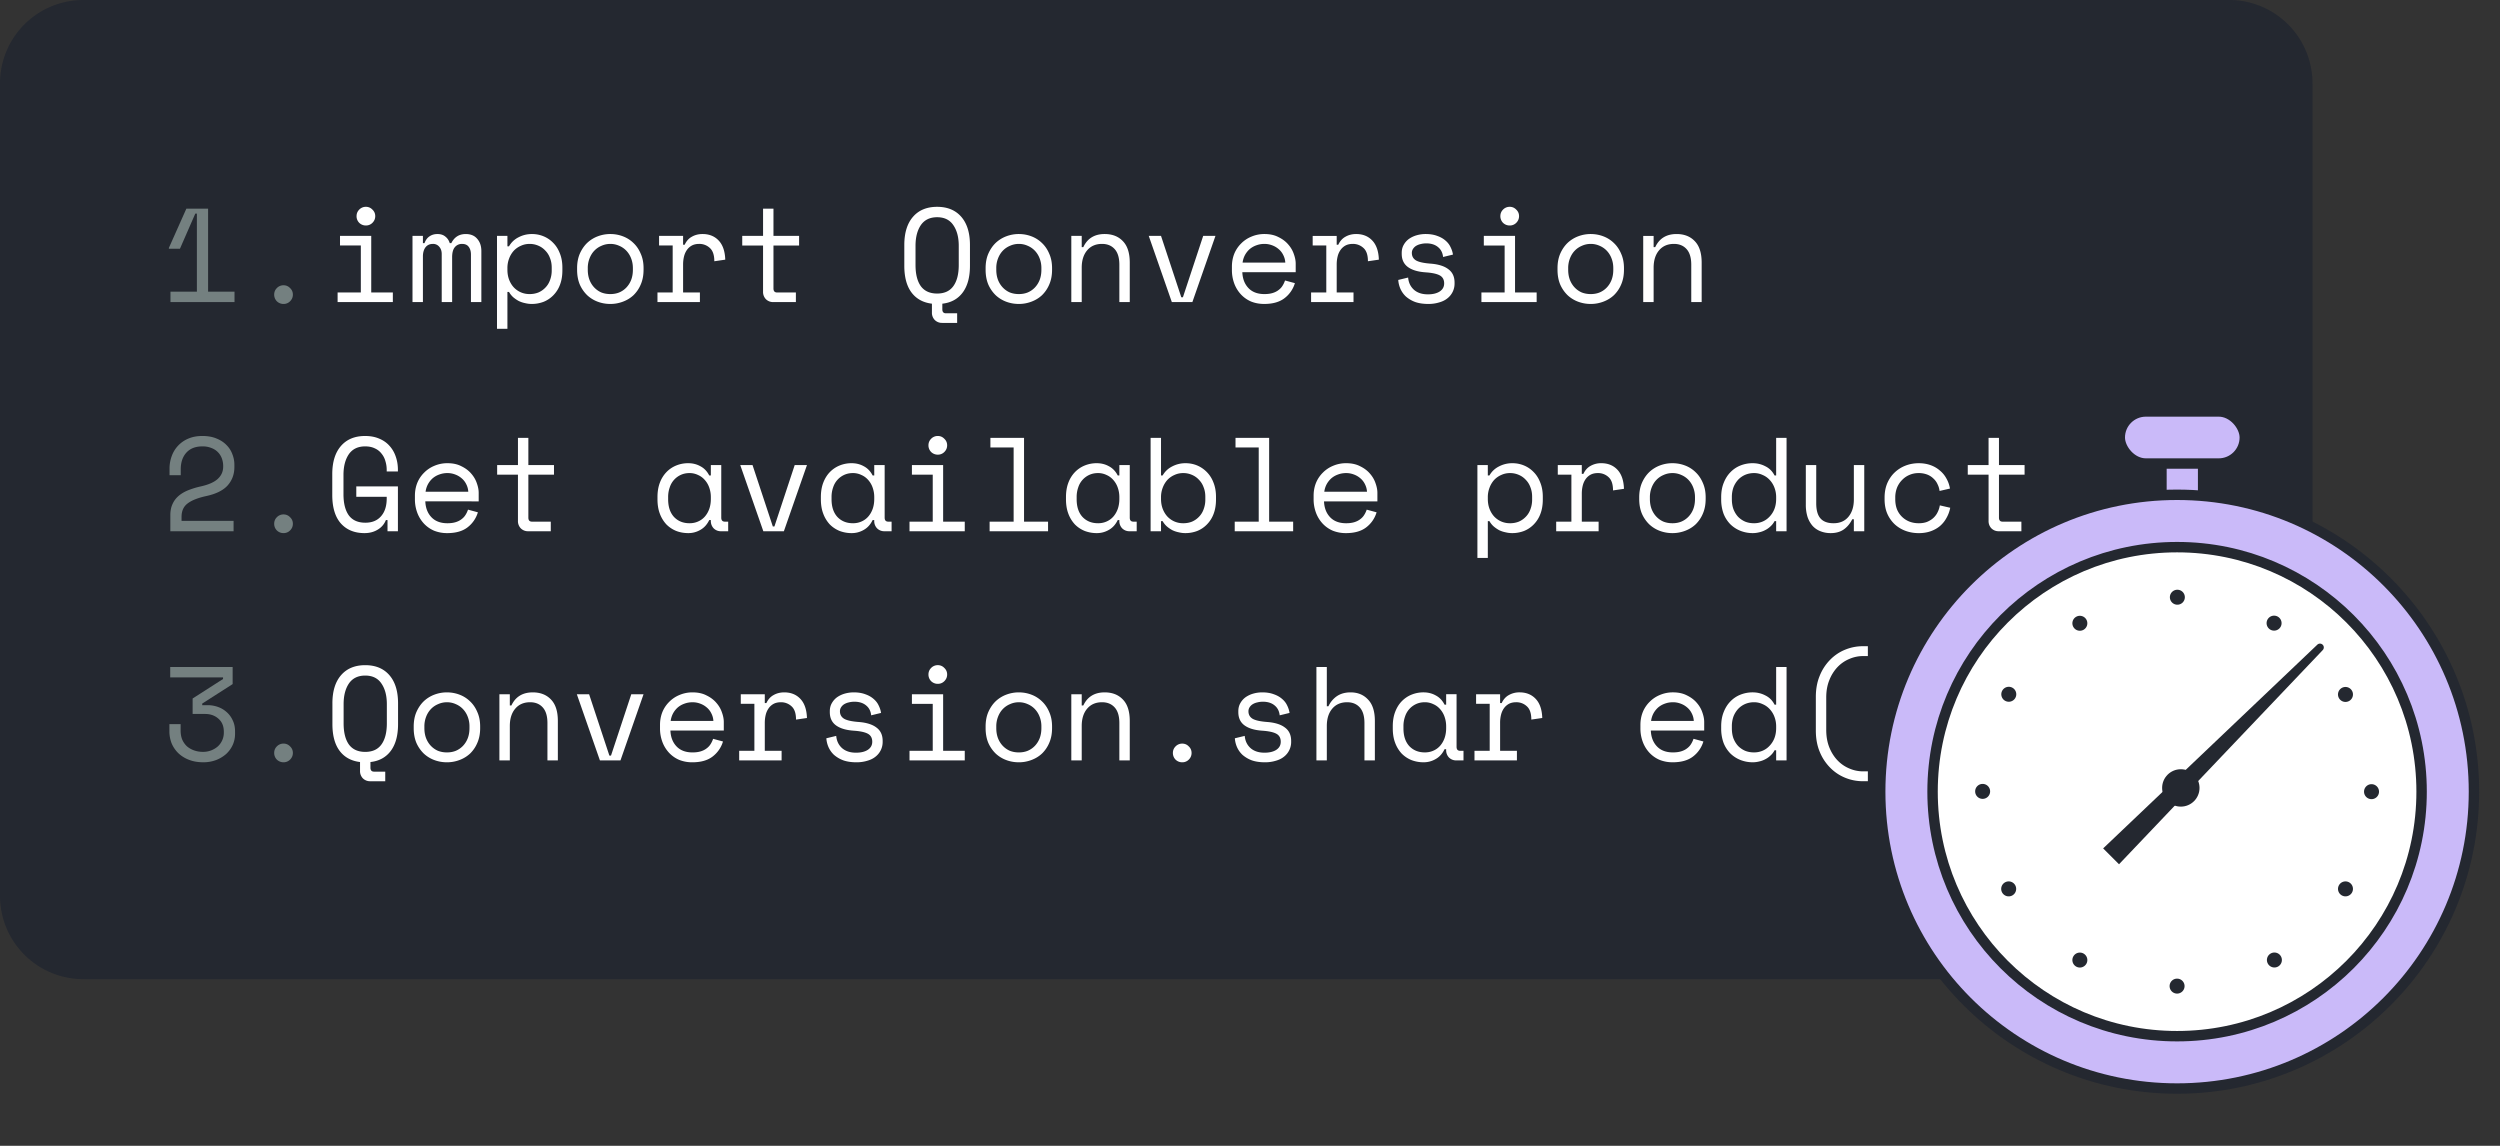 <svg xmlns="http://www.w3.org/2000/svg" width="240" height="110" fill="none"><rect width="100%" height="100%" fill="#333333" stroke="none"/><path fill="#242830" d="M0 8a8 8 0 0 1 8-8h206a8 8 0 0 1 8 8v78a8 8 0 0 1-8 8H8a8 8 0 0 1-8-8V8Z"/><path fill="#748080" d="M18.901 28v-7.493h-.153l-1.473 3.37h-1.063v-.078l1.678-3.766h2.087v7.968h2.537V29h-6.149v-1h2.537Zm7.421.283c0-.248.085-.457.256-.628a.875.875 0 0 1 .64-.269c.248 0 .458.09.628.269.18.17.27.38.27.628 0 .247-.09.46-.27.64a.853.853 0 0 1-.627.256.897.897 0 0 1-.64-.256.897.897 0 0 1-.257-.64ZM22.424 50v1h-6.072v-1.537c0-.41.069-.764.205-1.063.137-.308.33-.568.577-.782.256-.222.564-.405.922-.55a7.902 7.902 0 0 1 1.217-.372c.76-.17 1.307-.414 1.64-.73.341-.316.512-.705.512-1.166v-.077c0-.23-.038-.456-.115-.678a1.663 1.663 0 0 0-.986-1.025 2.186 2.186 0 0 0-.897-.167c-.658 0-1.17.2-1.537.602-.36.402-.538.935-.538 1.601v.564h-1.076v-.64c0-.41.068-.803.205-1.179a2.85 2.85 0 0 1 1.588-1.69c.393-.171.845-.257 1.358-.257.52 0 .973.081 1.358.243.384.154.704.363.96.628.256.256.444.55.564.884.128.325.192.657.192 1v.23c0 .683-.213 1.268-.64 1.755-.428.478-1.11.82-2.05 1.024-.82.18-1.422.419-1.806.718-.384.29-.576.717-.576 1.28v.385h4.995Zm3.898.282c0-.248.085-.457.256-.628a.875.875 0 0 1 .64-.269c.248 0 .458.09.628.269.18.17.27.38.27.628 0 .247-.09.46-.27.64a.853.853 0 0 1-.627.256.897.897 0 0 1-.64-.256.897.897 0 0 1-.257-.64Zm-7.83 18.26v-1.487l2.92-1.87v-.154H16.34v-.999h5.994v1.64l-2.92 1.87v.154h.512c.342 0 .67.055.987.166.316.111.593.274.832.487a2.3 2.3 0 0 1 .59.794c.153.308.23.666.23 1.076v.23c0 .385-.077.744-.23 1.077a2.68 2.68 0 0 1-.641.871 3.21 3.21 0 0 1-.973.576 3.428 3.428 0 0 1-1.205.205c-.503 0-.956-.076-1.357-.23a3.094 3.094 0 0 1-1.025-.628c-.282-.273-.5-.59-.653-.948a3.141 3.141 0 0 1-.218-1.166v-.691h1.076v.615c0 .324.051.615.154.87.11.248.26.462.448.641.196.171.427.303.692.397.264.094.55.141.858.141a2.134 2.134 0 0 0 1.421-.525 1.778 1.778 0 0 0 .576-1.32v-.076c.001-.538-.17-.957-.511-1.255-.342-.308-.769-.462-1.281-.462h-1.204Zm7.83 3.74c0-.248.085-.457.256-.628a.875.875 0 0 1 .64-.269c.248 0 .458.09.628.269.18.17.27.38.27.628 0 .247-.09.46-.27.64a.853.853 0 0 1-.627.256.897.897 0 0 1-.64-.256.897.897 0 0 1-.257-.64Z"/><path fill="#fff" d="M34.23 20.75c0-.247.085-.456.256-.627a.874.874 0 0 1 .64-.269c.248 0 .457.09.628.27.18.17.269.38.269.627s-.09.46-.27.64a.854.854 0 0 1-.627.256.897.897 0 0 1-.64-.256.897.897 0 0 1-.257-.64Zm-1.82 7.328h2.23v-4.51h-2v-.922h2.998v5.432h2.075V29H32.41v-.922Zm13.8.922h-.999v-4.56c0-.299-.068-.542-.205-.73-.137-.197-.354-.295-.653-.295a.862.862 0 0 0-.692.32c-.17.205-.256.526-.256.961V29h-1v-4.611c0-.282-.076-.513-.23-.692a.754.754 0 0 0-.615-.282c-.307 0-.546.111-.717.333-.162.222-.243.512-.243.871V29h-1v-6.354h1v.692h.153c.111-.299.274-.516.487-.653.214-.145.465-.218.756-.218.307 0 .56.081.756.244.205.162.345.371.422.627h.154c.29-.58.752-.87 1.383-.87.479 0 .846.153 1.102.46.265.3.397.692.397 1.179V29Zm2.502 2.562h-1v-8.916h1v1h.154a2.16 2.16 0 0 1 .922-.871c.393-.205.82-.308 1.28-.308.394 0 .765.073 1.115.218.35.145.658.354.922.628.274.273.487.61.641 1.012.162.4.243.858.243 1.37v.256c0 .521-.076.982-.23 1.384a2.849 2.849 0 0 1-.64 1.012 2.693 2.693 0 0 1-.936.627 3.175 3.175 0 0 1-1.14.205c-.205 0-.414-.025-.627-.076a2.6 2.6 0 0 1-.615-.206 3.173 3.173 0 0 1-.526-.358 2.008 2.008 0 0 1-.41-.513h-.153v3.536Zm2.126-3.33c.308 0 .59-.052.846-.154.256-.111.478-.265.666-.461.196-.197.346-.436.448-.718a2.57 2.57 0 0 0 .167-.948v-.256c0-.341-.056-.649-.167-.922a1.932 1.932 0 0 0-.448-.717 1.91 1.91 0 0 0-.68-.474 2.072 2.072 0 0 0-.832-.167c-.299 0-.576.06-.832.18a2.076 2.076 0 0 0-.68.473 2.303 2.303 0 0 0-.448.743 2.53 2.53 0 0 0-.166.935v.154c0 .35.055.67.166.96.111.283.26.526.449.731.196.205.422.363.679.474.256.11.533.166.832.166ZM61.781 25.9c0 .53-.09 1-.269 1.41a3.1 3.1 0 0 1-.691 1.024c-.29.273-.632.482-1.025.628a3.38 3.38 0 0 1-1.204.217c-.427 0-.833-.072-1.217-.217a3.015 3.015 0 0 1-1.012-.628 3.267 3.267 0 0 1-.705-1.025c-.17-.41-.256-.88-.256-1.409v-.154c0-.52.086-.982.256-1.383.18-.41.415-.756.705-1.038a3.05 3.05 0 0 1 1.025-.64 3.378 3.378 0 0 1 1.204-.218c.418 0 .82.073 1.204.218.384.145.722.359 1.012.64.299.282.534.628.704 1.038.18.401.27.863.27 1.383v.154Zm-3.19 2.331c.308 0 .59-.05.846-.153a2.04 2.04 0 0 0 .692-.474 2.23 2.23 0 0 0 .461-.73c.111-.29.167-.615.167-.974v-.154c0-.341-.056-.653-.167-.935a2.188 2.188 0 0 0-.461-.743 2.04 2.04 0 0 0-.692-.474 2.03 2.03 0 0 0-.845-.179c-.299 0-.58.06-.846.18a2.04 2.04 0 0 0-.691.473c-.197.205-.35.453-.461.743a2.53 2.53 0 0 0-.167.935v.154c0 .359.056.683.167.974.11.281.264.525.46.73.197.205.423.363.68.474.264.102.55.153.858.153Zm4.68-5.585h2.306v.846h.154c.162-.35.392-.606.691-.769.3-.17.64-.256 1.025-.256.64 0 1.157.21 1.55.628.393.418.602 1.029.628 1.832l-1.05.153c0-.589-.142-1.012-.423-1.268a1.459 1.459 0 0 0-1.038-.397c-.265 0-.495.051-.692.154a1.403 1.403 0 0 0-.474.422c-.128.18-.222.39-.281.628-.06.24-.09.495-.09.769v2.69h1.614V29h-4.074v-.922h1.46v-4.51h-1.306v-.922Zm7.984 0h1.999v-2.613h.999v2.613h2.46v.923h-2.46v4.124c0 .257.115.385.346.385h1.806V29H74.24a.971.971 0 0 1-.717-.282.997.997 0 0 1-.27-.717v-4.432h-1.998v-.922Zm15.559.872c0-1.162.277-2.063.833-2.703.554-.64 1.327-.96 2.318-.96.99 0 1.763.32 2.319.96.554.64.832 1.541.832 2.703v1.998c0 1.093-.235 1.951-.704 2.575-.462.614-1.11.969-1.948 1.063v.538c0 .256.116.384.346.384h1.076v.922h-1.434a.972.972 0 0 1-.718-.282.997.997 0 0 1-.269-.717v-.845c-.845-.103-1.498-.461-1.96-1.076-.46-.615-.691-1.47-.691-2.562v-1.998Zm3.151 4.662c.692 0 1.208-.235 1.55-.704.35-.479.525-1.157.525-2.037v-1.845c0-.82-.175-1.481-.525-1.985-.342-.504-.858-.756-1.55-.756-.692 0-1.213.252-1.563.756-.341.504-.512 1.166-.512 1.985v1.845c0 .88.17 1.558.512 2.037.35.47.871.704 1.563.704Zm11.033-2.28c0 .53-.09 1-.269 1.41a3.11 3.11 0 0 1-.692 1.024c-.29.273-.632.482-1.025.628a3.38 3.38 0 0 1-1.204.217c-.427 0-.832-.072-1.217-.217a3.014 3.014 0 0 1-1.012-.628 3.265 3.265 0 0 1-.704-1.025c-.17-.41-.256-.88-.256-1.409v-.154c0-.52.085-.982.256-1.383.18-.41.414-.756.704-1.038a3.05 3.05 0 0 1 1.025-.64 3.379 3.379 0 0 1 1.204-.218c.419 0 .82.073 1.204.218.385.145.722.359 1.012.64.299.282.534.628.705 1.038.179.401.269.863.269 1.383v.154Zm-3.19 2.331c.308 0 .59-.05.846-.153a2.04 2.04 0 0 0 .691-.474c.197-.205.35-.449.462-.73.11-.29.166-.615.166-.974v-.154a2.53 2.53 0 0 0-.166-.935 2.188 2.188 0 0 0-.462-.743 2.04 2.04 0 0 0-.691-.474 2.032 2.032 0 0 0-.846-.179c-.299 0-.58.06-.845.18a2.04 2.04 0 0 0-.692.473c-.196.205-.35.453-.461.743a2.529 2.529 0 0 0-.167.935v.154c0 .359.056.683.167.974.111.281.265.525.461.73.197.205.423.363.679.474.265.102.55.153.858.153Zm6.037.769h-.999v-6.354h.999v1.076h.154c.393-.836 1.076-1.255 2.05-1.255.734 0 1.319.23 1.754.692.436.453.654 1.136.654 2.05V29h-.999v-3.587c0-.666-.15-1.165-.449-1.498-.299-.333-.704-.5-1.217-.5-.606 0-1.084.21-1.434.628-.342.41-.513.96-.513 1.652V29Zm10.623 0h-1.972l-2.216-6.354h1.178l1.947 5.893h.154l1.947-5.893h1.178L114.468 29Zm4.795-2.87c.026.633.222 1.14.589 1.525.367.384.88.576 1.537.576.299 0 .56-.034.782-.102.222-.068.41-.162.563-.282.163-.12.291-.256.385-.41.102-.162.183-.333.243-.512l.948.256a2.827 2.827 0 0 1-.999 1.447c-.479.368-1.128.551-1.947.551-.453 0-.871-.076-1.256-.23a2.903 2.903 0 0 1-.973-.68 3.136 3.136 0 0 1-.641-1.037 3.713 3.713 0 0 1-.23-1.332v-.307c0-.444.077-.858.23-1.243a2.98 2.98 0 0 1 .666-.986c.282-.282.611-.5.987-.653a3.157 3.157 0 0 1 1.242-.244c.521 0 .97.098 1.345.295.385.188.696.422.935.704.248.282.427.59.538.923.12.333.18.64.18.922v.82h-5.124Zm2.126-2.715a2.22 2.22 0 0 0-.794.141c-.239.085-.452.21-.64.371-.18.163-.329.355-.449.577a2.118 2.118 0 0 0-.217.704h4.099a1.803 1.803 0 0 0-.205-.742 1.704 1.704 0 0 0-.449-.564 1.968 1.968 0 0 0-.627-.359 2.053 2.053 0 0 0-.718-.128Zm4.628-.768h2.306v.845h.154c.162-.35.393-.606.692-.769.298-.17.64-.256 1.024-.256.641 0 1.157.21 1.55.628.393.418.602 1.029.628 1.832l-1.05.153c0-.589-.141-1.012-.423-1.268a1.46 1.46 0 0 0-1.038-.397c-.264 0-.495.051-.691.154a1.4 1.4 0 0 0-.474.422 1.82 1.82 0 0 0-.282.628c-.06.24-.09.495-.09.769v2.69h1.614V29h-4.073v-.922h1.46v-4.51h-1.307v-.922Zm9.522 1.64c0 .307.128.541.384.704.265.162.743.269 1.435.32.743.06 1.306.239 1.69.538.393.29.59.717.59 1.28v.078a1.786 1.786 0 0 1-.705 1.447c-.213.17-.478.299-.794.384a3.448 3.448 0 0 1-1.012.141c-.495 0-.922-.064-1.281-.192a2.888 2.888 0 0 1-.884-.525 2.332 2.332 0 0 1-.525-.743 2.563 2.563 0 0 1-.205-.845l.948-.23c.043.486.231.879.564 1.178.333.29.777.435 1.332.435.47 0 .845-.09 1.127-.269.29-.188.436-.448.436-.781 0-.359-.141-.615-.423-.769-.282-.154-.739-.252-1.371-.294-.734-.052-1.298-.222-1.691-.513-.392-.29-.589-.713-.589-1.268v-.077c0-.299.064-.56.192-.781.128-.23.299-.423.513-.577a2.46 2.46 0 0 1 .743-.346 3.15 3.15 0 0 1 .858-.115c.418 0 .786.06 1.102.18.315.11.58.26.794.448.213.18.375.388.486.628.12.239.197.478.231.717l-.948.23c-.043-.41-.209-.73-.499-.96-.282-.23-.654-.346-1.115-.346-.179 0-.354.021-.525.064-.162.034-.307.09-.436.166a.926.926 0 0 0-.307.295.68.68 0 0 0-.115.397Zm8.496-3.536c0-.248.086-.457.256-.628a.876.876 0 0 1 .641-.269c.248 0 .457.09.628.27.179.17.269.38.269.627s-.09.46-.269.64a.854.854 0 0 1-.628.256.898.898 0 0 1-.641-.256.9.9 0 0 1-.256-.64Zm-1.819 7.327h2.229v-4.51h-1.998v-.922h2.997v5.432h2.075V29h-5.303v-.922Zm13.685-2.178c0 .53-.09 1-.269 1.41a3.11 3.11 0 0 1-.692 1.024c-.29.273-.632.482-1.025.628a3.377 3.377 0 0 1-1.204.217 3.42 3.42 0 0 1-1.217-.217 3.024 3.024 0 0 1-1.012-.628 3.265 3.265 0 0 1-.704-1.025c-.171-.41-.256-.88-.256-1.409v-.154c0-.52.085-.982.256-1.383.179-.41.414-.756.704-1.038a3.055 3.055 0 0 1 1.025-.64 3.378 3.378 0 0 1 1.204-.218c.419 0 .82.073 1.204.218.385.145.722.359 1.012.64.299.282.534.628.705 1.038.179.401.269.863.269 1.383v.154Zm-3.19 2.331c.308 0 .589-.05.846-.153a2.04 2.04 0 0 0 .691-.474c.197-.205.35-.449.461-.73.111-.29.167-.615.167-.974v-.154c0-.341-.056-.653-.167-.935a2.178 2.178 0 0 0-.461-.743 2.04 2.04 0 0 0-.691-.474 2.034 2.034 0 0 0-.846-.179c-.299 0-.581.06-.845.18a2.034 2.034 0 0 0-.692.473c-.196.205-.35.453-.461.743a2.531 2.531 0 0 0-.167.935v.154c0 .359.056.683.167.974.111.281.265.525.461.73.196.205.423.363.679.474.265.102.551.153.858.153Zm6.037.769h-.999v-6.354h.999v1.076h.154c.393-.836 1.076-1.255 2.05-1.255.734 0 1.319.23 1.754.692.436.453.654 1.136.654 2.05V29h-.999v-3.587c0-.666-.15-1.165-.449-1.498-.299-.333-.704-.5-1.217-.5-.606 0-1.084.21-1.434.628-.342.41-.513.96-.513 1.652V29ZM34.204 46.696H38.2V51h-.999v-1.076h-.154a1.844 1.844 0 0 1-.768.91c-.367.23-.794.345-1.281.345-.965 0-1.725-.311-2.28-.935-.547-.623-.82-1.533-.82-2.728v-1.998c0-1.162.278-2.063.833-2.703.555-.64 1.328-.96 2.318-.96.513 0 .965.085 1.358.255.393.163.722.393.986.692.265.29.466.636.602 1.038.137.392.205.815.205 1.268v.153h-1.076v-.153c0-.29-.042-.572-.128-.846a1.917 1.917 0 0 0-.371-.717 1.63 1.63 0 0 0-.64-.5c-.257-.128-.569-.192-.936-.192-.691 0-1.212.252-1.563.756-.341.504-.512 1.166-.512 1.985v1.845c0 .88.17 1.559.513 2.037.35.47.88.704 1.588.704.64 0 1.14-.205 1.499-.615.367-.41.55-.982.55-1.716v-.154h-2.92v-.999Zm6.626 1.435c.026.632.222 1.14.59 1.524.367.384.879.576 1.537.576.298 0 .559-.034.78-.102.223-.068.41-.162.564-.282.163-.12.29-.256.385-.41.102-.162.183-.333.243-.512l.948.256a2.825 2.825 0 0 1-.999 1.448c-.478.367-1.127.55-1.947.55a3.35 3.35 0 0 1-1.255-.23 2.901 2.901 0 0 1-.974-.68 3.125 3.125 0 0 1-.64-1.037 3.698 3.698 0 0 1-.23-1.332v-.307c0-.444.076-.859.23-1.243a2.95 2.95 0 0 1 .666-.986c.282-.282.61-.5.986-.653a3.16 3.16 0 0 1 1.243-.244c.52 0 .969.098 1.344.295.385.188.697.422.936.704.247.282.427.59.538.923.12.333.179.64.179.922v.82H40.83Zm2.127-2.716a2.22 2.22 0 0 0-.795.141 2 2 0 0 0-.64.372c-.18.162-.329.354-.448.576a2.123 2.123 0 0 0-.218.704h4.099a1.782 1.782 0 0 0-.205-.742 1.703 1.703 0 0 0-.449-.564 1.974 1.974 0 0 0-.627-.359 2.05 2.05 0 0 0-.717-.128Zm4.769-.768h1.998v-2.614h.999v2.614h2.46v.922h-2.46v4.124c0 .257.115.385.346.385h1.806V51H50.71a.972.972 0 0 1-.717-.282.997.997 0 0 1-.27-.717v-4.432h-1.997v-.922Zm20.515 5.277h-.153c-.205.427-.491.743-.859.948a2.262 2.262 0 0 1-1.14.307c-.418 0-.807-.068-1.165-.205a2.828 2.828 0 0 1-.948-.627 3.091 3.091 0 0 1-.628-1.025c-.154-.401-.23-.867-.23-1.396v-.205c0-.521.076-.982.23-1.384a2.96 2.96 0 0 1 .628-1.012 2.74 2.74 0 0 1 .948-.64 3.01 3.01 0 0 1 1.14-.218c.435 0 .828.098 1.178.295.359.188.64.482.846.884h.153v-1h1v5.047c0 .257.115.385.345.385h.32V51h-.678a.971.971 0 0 1-.718-.282.997.997 0 0 1-.269-.717v-.077Zm-2.05.307c.3 0 .573-.055.82-.166.257-.111.475-.27.654-.474.18-.205.32-.448.423-.73.102-.29.153-.61.153-.96v-.155a2.72 2.72 0 0 0-.153-.935 2.136 2.136 0 0 0-.436-.743 1.814 1.814 0 0 0-.653-.474 1.833 1.833 0 0 0-.807-.179c-.3 0-.572.056-.82.167a1.974 1.974 0 0 0-1.076 1.204 2.718 2.718 0 0 0-.154.935v.205c0 .726.188 1.293.564 1.703.384.402.88.602 1.486.602Zm9.06.769H73.28l-2.216-6.353h1.179l1.947 5.892h.154l1.947-5.892h1.178L75.252 51Zm8.677-1.076h-.154c-.205.427-.49.743-.858.948a2.262 2.262 0 0 1-1.14.307 3.24 3.24 0 0 1-1.166-.205 2.826 2.826 0 0 1-.948-.627 3.092 3.092 0 0 1-.627-1.025c-.154-.401-.231-.867-.231-1.396v-.205c0-.521.077-.982.23-1.384.154-.401.364-.738.628-1.012a2.75 2.75 0 0 1 .948-.64 3.009 3.009 0 0 1 1.14-.218c.436 0 .829.098 1.179.295.358.188.64.482.845.884h.154v-1h.999v5.047c0 .257.115.385.346.385h.32V51h-.679a.972.972 0 0 1-.717-.282.997.997 0 0 1-.27-.717v-.077Zm-2.05.307c.3 0 .573-.055.82-.166.256-.111.474-.27.653-.474.18-.205.32-.448.423-.73.103-.29.154-.61.154-.96v-.155a2.71 2.71 0 0 0-.154-.935 2.136 2.136 0 0 0-.435-.743 1.814 1.814 0 0 0-.654-.474 1.832 1.832 0 0 0-.807-.179c-.299 0-.572.056-.82.167a1.975 1.975 0 0 0-1.076 1.204 2.718 2.718 0 0 0-.153.935v.205c0 .726.188 1.293.563 1.703.385.402.88.602 1.486.602Zm7.254-7.48c0-.248.086-.457.256-.628a.875.875 0 0 1 .641-.269c.248 0 .457.09.628.27.179.17.269.38.269.627s-.09.46-.27.64a.854.854 0 0 1-.627.256.897.897 0 0 1-.64-.256.897.897 0 0 1-.257-.64Zm-1.819 7.327h2.23v-4.51h-1.999v-.921h2.997v5.43h2.076V51h-5.304v-.922Zm7.69 0h2.306v-7.122h-2.23v-.923h3.229v8.045h2.306V51h-5.611v-.922Zm12.455-.154h-.154c-.205.427-.491.743-.858.948a2.264 2.264 0 0 1-1.14.307 3.25 3.25 0 0 1-1.166-.205 2.822 2.822 0 0 1-.948-.627 3.092 3.092 0 0 1-.628-1.025c-.153-.401-.23-.867-.23-1.396v-.205c0-.521.077-.982.23-1.384a2.96 2.96 0 0 1 .628-1.012c.273-.281.589-.495.948-.64a3.011 3.011 0 0 1 1.14-.218c.436 0 .828.098 1.179.295.358.188.64.482.845.884h.154v-1h.999v5.047c0 .257.115.385.346.385h.32V51h-.679a.972.972 0 0 1-.717-.282.994.994 0 0 1-.269-.717v-.077Zm-2.05.307c.299 0 .572-.055.82-.166.256-.111.474-.27.653-.474.18-.205.32-.448.423-.73.102-.29.154-.61.154-.96v-.155a2.73 2.73 0 0 0-.154-.935 2.143 2.143 0 0 0-.436-.743 1.812 1.812 0 0 0-.653-.474 1.835 1.835 0 0 0-.807-.179c-.299 0-.572.056-.82.167a1.98 1.98 0 0 0-1.076 1.204 2.73 2.73 0 0 0-.153.935v.205c0 .726.187 1.293.563 1.703.385.402.88.602 1.486.602Zm6.05.769h-.999v-8.967h.999v3.613h.154c.222-.385.529-.675.922-.871a2.73 2.73 0 0 1 1.281-.308c.393 0 .764.073 1.114.218a2.857 2.857 0 0 1 1.563 1.64c.162.4.244.858.244 1.37v.256c0 .521-.077.982-.231 1.384a2.856 2.856 0 0 1-.64 1.012 2.697 2.697 0 0 1-.936.627 3.17 3.17 0 0 1-1.14.205c-.205 0-.414-.025-.627-.077a2.587 2.587 0 0 1-.615-.204 3.154 3.154 0 0 1-.525-.36 1.991 1.991 0 0 1-.41-.511h-.154V51Zm2.126-.769c.308 0 .59-.05.846-.153.256-.111.478-.265.666-.461a1.93 1.93 0 0 0 .448-.718 2.57 2.57 0 0 0 .167-.948v-.256c0-.341-.056-.649-.167-.922a1.93 1.93 0 0 0-.448-.717 1.91 1.91 0 0 0-.679-.474 2.072 2.072 0 0 0-.833-.167c-.298 0-.576.06-.832.18a2.072 2.072 0 0 0-.679.473 2.299 2.299 0 0 0-.448.743 2.531 2.531 0 0 0-.167.935v.154c0 .35.056.67.167.96.111.283.26.526.448.731.196.205.423.363.679.474.256.11.534.166.832.166Zm4.949-.153h2.305v-7.122h-2.228v-.923h3.228v8.045h2.305V51h-5.61v-.922Zm8.573-1.947c.026.632.222 1.14.589 1.524.368.384.88.576 1.538.576.298 0 .559-.034.781-.102.222-.068.41-.162.564-.282.162-.12.29-.256.384-.41.102-.162.183-.333.243-.512l.948.256a2.821 2.821 0 0 1-.999 1.448c-.478.367-1.127.55-1.947.55a3.36 3.36 0 0 1-1.255-.23 2.897 2.897 0 0 1-.974-.68 3.117 3.117 0 0 1-.64-1.037 3.691 3.691 0 0 1-.231-1.332v-.307c0-.444.077-.859.231-1.243a2.95 2.95 0 0 1 .666-.986c.282-.282.61-.5.986-.653a3.162 3.162 0 0 1 1.243-.244c.52 0 .969.098 1.345.295.384.188.696.422.935.704.247.282.427.59.538.923.119.333.179.64.179.922v.82h-5.124Zm2.127-2.716c-.282 0-.547.047-.795.141-.239.085-.452.21-.64.372a2.129 2.129 0 0 0-.448.576 2.119 2.119 0 0 0-.218.704h4.099a1.788 1.788 0 0 0-.205-.742 1.713 1.713 0 0 0-.448-.564 1.984 1.984 0 0 0-.628-.359 2.052 2.052 0 0 0-.717-.128Zm13.598 8.147h-.999v-8.915h.999v.999h.154c.222-.385.529-.675.922-.871a2.73 2.73 0 0 1 1.281-.308c.393 0 .764.073 1.115.218.35.145.657.354.922.628.273.273.487.61.64 1.012.163.4.244.858.244 1.37v.256c0 .521-.077.982-.231 1.384a2.856 2.856 0 0 1-.64 1.012 2.702 2.702 0 0 1-.935.627 3.18 3.18 0 0 1-1.141.205c-.204 0-.414-.025-.627-.077a2.587 2.587 0 0 1-.615-.204 3.154 3.154 0 0 1-.525-.36 2.012 2.012 0 0 1-.41-.511h-.154v3.535Zm2.127-3.33c.307 0 .589-.052.845-.154.256-.111.478-.265.666-.461a1.93 1.93 0 0 0 .448-.718 2.57 2.57 0 0 0 .167-.948v-.256c0-.341-.056-.649-.167-.922a1.93 1.93 0 0 0-.448-.717 1.91 1.91 0 0 0-.679-.474 2.071 2.071 0 0 0-.832-.167c-.299 0-.577.06-.833.18a2.072 2.072 0 0 0-.679.473 2.299 2.299 0 0 0-.448.743 2.531 2.531 0 0 0-.167.935v.154c0 .35.056.67.167.96.111.283.26.526.448.731.196.205.423.363.679.474.256.11.534.166.833.166Zm4.589-5.585h2.306v.845h.154c.162-.35.392-.606.691-.769a2.03 2.03 0 0 1 1.025-.256c.641 0 1.157.21 1.55.628.393.418.602 1.029.628 1.832l-1.051.153c0-.589-.141-1.012-.422-1.268a1.46 1.46 0 0 0-1.038-.397c-.265 0-.495.051-.692.154a1.4 1.4 0 0 0-.474.422c-.128.18-.222.39-.281.628-.06.24-.09.495-.09.769v2.69h1.614V51h-4.073v-.922h1.46v-4.51h-1.307v-.921Zm14.197 3.253c0 .53-.09 1-.269 1.41a3.094 3.094 0 0 1-.692 1.024c-.29.273-.632.482-1.024.628a3.386 3.386 0 0 1-1.205.217 3.41 3.41 0 0 1-1.216-.217 3.004 3.004 0 0 1-1.012-.628 3.251 3.251 0 0 1-.705-1.025c-.171-.41-.256-.88-.256-1.409v-.154c0-.52.085-.982.256-1.383.179-.41.414-.756.705-1.038a3.05 3.05 0 0 1 1.024-.64 3.382 3.382 0 0 1 1.204-.218c.419 0 .82.073 1.205.218a2.91 2.91 0 0 1 1.011.64c.299.282.534.628.705 1.038.179.401.269.862.269 1.383v.154Zm-3.19 2.331c.308 0 .59-.05.846-.153.265-.111.495-.27.692-.474a2.23 2.23 0 0 0 .461-.73c.111-.29.166-.615.166-.974v-.154a2.53 2.53 0 0 0-.166-.935 2.194 2.194 0 0 0-.461-.743 2.044 2.044 0 0 0-.692-.474 2.034 2.034 0 0 0-.846-.179c-.298 0-.58.06-.845.18a2.044 2.044 0 0 0-.692.473c-.196.205-.35.453-.461.743a2.53 2.53 0 0 0-.166.935v.154c0 .359.055.683.166.974.111.281.265.525.461.73.197.205.423.363.679.474.265.102.551.153.858.153Zm9.957-.205h-.153a1.796 1.796 0 0 1-.398.513 2.112 2.112 0 0 1-.512.358 2.195 2.195 0 0 1-.576.206 2.436 2.436 0 0 1-.59.076 3.21 3.21 0 0 1-1.191-.217 2.926 2.926 0 0 1-.973-.628 3.002 3.002 0 0 1-.654-1.012 3.973 3.973 0 0 1-.23-1.396v-.205c0-.513.081-.97.243-1.37.162-.41.38-.752.653-1.026a2.72 2.72 0 0 1 .961-.64 3.142 3.142 0 0 1 1.166-.218c.435 0 .841.098 1.217.295.384.188.679.482.884.884h.153v-3.613h.999V51h-.999v-.974Zm-2.126.205c.299 0 .576-.055.833-.166.256-.111.478-.27.666-.474a2.22 2.22 0 0 0 .461-.73c.111-.29.166-.61.166-.96v-.155a2.53 2.53 0 0 0-.166-.935 2.194 2.194 0 0 0-.461-.743 1.918 1.918 0 0 0-.679-.474 1.91 1.91 0 0 0-.82-.179c-.299 0-.581.056-.846.167a2.068 2.068 0 0 0-.678.474 2.332 2.332 0 0 0-.449.73 2.73 2.73 0 0 0-.153.935v.205c0 .358.051.679.153.96.111.282.261.526.449.73.196.197.422.35.678.462.257.102.538.153.846.153Zm9.585-5.584h.999V51h-.999v-1.153h-.153c-.205.41-.474.735-.807.974-.334.239-.756.358-1.269.358-.35 0-.674-.06-.973-.179a1.99 1.99 0 0 1-.756-.512 2.54 2.54 0 0 1-.487-.859 3.86 3.86 0 0 1-.166-1.19v-3.792h.999v3.663c0 .666.137 1.153.41 1.46.273.308.692.461 1.255.461.607 0 1.08-.205 1.422-.614.35-.419.525-.974.525-1.666v-3.304Zm9.253 4.099c-.069.35-.188.674-.359.973-.162.299-.372.56-.628.781-.256.214-.555.38-.896.5-.342.12-.722.18-1.14.18-.445 0-.867-.073-1.269-.218a3.134 3.134 0 0 1-1.037-.628 3.155 3.155 0 0 1-.717-1.025c-.171-.401-.257-.862-.257-1.383v-.154c0-.512.086-.974.257-1.383.179-.41.418-.756.717-1.038a3.2 3.2 0 0 1 1.037-.653c.402-.154.824-.23 1.269-.23.401 0 .772.059 1.114.178.342.12.64.29.897.513.264.213.478.47.64.769.171.298.286.623.346.973l-.999.23a1.932 1.932 0 0 0-.192-.64 1.608 1.608 0 0 0-.397-.55 1.742 1.742 0 0 0-.602-.385 2.274 2.274 0 0 0-.833-.14c-.308 0-.598.059-.871.178-.265.111-.5.274-.705.487a2.234 2.234 0 0 0-.486.743 2.63 2.63 0 0 0-.167.948v.154c0 .358.056.683.167.973a2.13 2.13 0 0 0 1.204 1.178c.273.103.568.154.884.154.316 0 .589-.047.819-.14.239-.103.44-.231.602-.385.171-.162.304-.346.397-.55.103-.206.171-.419.205-.641l1 .23Zm1.682-4.1h1.998v-2.613h.999v2.614h2.459v.922h-2.459v4.124c0 .257.115.385.346.385h1.806V51h-2.165a.972.972 0 0 1-.717-.282.994.994 0 0 1-.269-.717v-4.432h-1.998v-.922ZM31.911 67.519c0-1.162.277-2.063.832-2.703.556-.64 1.328-.96 2.319-.96.99 0 1.764.32 2.319.96.555.64.832 1.541.832 2.703v1.998c0 1.093-.235 1.951-.704 2.575-.462.614-1.11.969-1.947 1.063v.538c0 .256.115.384.346.384h1.075v.922H35.55a.972.972 0 0 1-.718-.282.997.997 0 0 1-.269-.717v-.845c-.845-.103-1.498-.461-1.96-1.076-.46-.615-.691-1.47-.691-2.562v-1.998Zm3.151 4.662c.692 0 1.208-.235 1.55-.704.35-.478.525-1.157.525-2.037v-1.845c0-.82-.175-1.481-.525-1.985-.342-.504-.858-.756-1.55-.756-.692 0-1.213.252-1.563.756-.341.504-.512 1.166-.512 1.985v1.845c0 .88.17 1.559.512 2.037.35.47.871.704 1.563.704Zm11.033-2.28c0 .53-.09 1-.27 1.41a3.1 3.1 0 0 1-.69 1.024 3.015 3.015 0 0 1-1.026.628 3.38 3.38 0 0 1-1.204.217c-.427 0-.832-.072-1.217-.217a3.013 3.013 0 0 1-1.012-.628 3.265 3.265 0 0 1-.704-1.025c-.17-.41-.256-.88-.256-1.409v-.154c0-.52.085-.982.256-1.383.18-.41.414-.756.704-1.038a3.05 3.05 0 0 1 1.025-.64 3.379 3.379 0 0 1 1.204-.218c.419 0 .82.073 1.204.218.385.145.722.359 1.012.64.3.282.534.628.705 1.038.18.401.269.862.269 1.383v.154Zm-3.19 2.331c.308 0 .59-.05.846-.153.265-.111.495-.27.692-.474.196-.205.35-.449.46-.73.112-.29.167-.615.167-.974v-.154a2.53 2.53 0 0 0-.166-.935 2.188 2.188 0 0 0-.462-.743 2.04 2.04 0 0 0-.691-.474 2.03 2.03 0 0 0-.846-.179c-.299 0-.58.06-.845.18a2.04 2.04 0 0 0-.692.473 2.19 2.19 0 0 0-.461.743 2.53 2.53 0 0 0-.166.935v.154c0 .359.055.683.166.974.111.281.265.525.461.73.197.205.423.363.68.474.264.102.55.153.857.153Zm6.038.769h-1v-6.353h1v1.075h.153c.393-.836 1.076-1.255 2.05-1.255.734 0 1.32.23 1.755.692.435.453.653 1.136.653 2.05V73h-1v-3.587c0-.666-.149-1.165-.448-1.498-.299-.333-.704-.5-1.217-.5-.606 0-1.084.21-1.434.628-.342.41-.512.96-.512 1.652V73Zm10.622 0h-1.972l-2.216-6.353h1.178l1.947 5.892h.154l1.947-5.892h1.178L59.565 73Zm4.795-2.87c.026.633.222 1.14.59 1.525.367.384.879.576 1.536.576.3 0 .56-.034.782-.102.222-.068.41-.162.563-.282.163-.12.29-.256.385-.41.102-.162.183-.333.243-.512l.948.256a2.824 2.824 0 0 1-1 1.448c-.477.367-1.126.55-1.946.55a3.35 3.35 0 0 1-1.256-.23 2.901 2.901 0 0 1-.973-.68 3.128 3.128 0 0 1-.64-1.037 3.698 3.698 0 0 1-.231-1.332v-.307c0-.444.077-.859.23-1.243a2.98 2.98 0 0 1 .666-.986c.282-.282.611-.5.987-.653a3.16 3.16 0 0 1 1.242-.244c.521 0 .97.098 1.345.295.385.188.696.422.935.704.248.282.427.59.538.923.12.333.18.64.18.922v.82H64.36Zm2.126-2.715c-.281 0-.546.047-.794.141a2 2 0 0 0-.64.371c-.18.163-.33.355-.449.577a2.123 2.123 0 0 0-.217.704h4.099a1.78 1.78 0 0 0-.205-.742 1.704 1.704 0 0 0-.449-.564 1.975 1.975 0 0 0-.627-.359 2.05 2.05 0 0 0-.718-.128Zm4.629-.769h2.305v.846h.154c.162-.35.393-.606.692-.769.298-.17.64-.256 1.024-.256.64 0 1.157.21 1.55.628.393.418.602 1.029.628 1.832l-1.05.153c0-.589-.141-1.012-.423-1.268a1.459 1.459 0 0 0-1.038-.397c-.264 0-.495.051-.691.154a1.402 1.402 0 0 0-.474.422 1.83 1.83 0 0 0-.282.628c-.06.24-.09.496-.09.769v2.69h1.614V73h-4.073v-.922h1.46v-4.51h-1.306v-.921Zm9.52 1.64c0 .308.129.542.385.705.265.162.743.269 1.435.32.743.06 1.306.239 1.69.538.393.29.59.717.59 1.28v.078a1.785 1.785 0 0 1-.705 1.447c-.213.17-.478.299-.794.384a3.448 3.448 0 0 1-1.012.141c-.495 0-.922-.064-1.28-.192a2.887 2.887 0 0 1-.885-.525 2.316 2.316 0 0 1-.525-.743 2.55 2.55 0 0 1-.205-.845l.948-.23c.043.486.23.879.564 1.177.333.29.777.436 1.332.436.47 0 .845-.09 1.127-.269.29-.188.436-.448.436-.781 0-.359-.141-.615-.423-.769-.282-.154-.739-.252-1.37-.294-.735-.052-1.299-.223-1.692-.513-.392-.29-.589-.713-.589-1.268v-.077c0-.299.064-.56.192-.781.129-.23.3-.423.513-.577.222-.153.47-.269.743-.346a3.19 3.19 0 0 1 .858-.115c.418 0 .786.06 1.102.18.316.11.58.26.794.448.213.18.376.388.486.627.12.24.197.479.231.718l-.948.23c-.042-.41-.209-.73-.5-.96-.281-.23-.653-.346-1.114-.346-.18 0-.354.021-.525.064-.162.034-.307.09-.436.166a.924.924 0 0 0-.307.295.68.68 0 0 0-.115.397Zm8.497-3.535c0-.248.086-.457.256-.628a.875.875 0 0 1 .641-.269c.248 0 .457.09.628.27.179.17.269.38.269.627s-.09.46-.27.64a.854.854 0 0 1-.627.256.897.897 0 0 1-.64-.256.897.897 0 0 1-.257-.64Zm-1.819 7.327h2.23v-4.51h-1.999v-.921h2.997v5.43h2.076V73h-5.304v-.922Zm13.685-2.178c0 .53-.09 1-.269 1.41a3.11 3.11 0 0 1-.692 1.024c-.29.273-.632.482-1.025.628a3.38 3.38 0 0 1-1.204.217c-.427 0-.832-.072-1.217-.217a3.014 3.014 0 0 1-1.012-.628 3.265 3.265 0 0 1-.704-1.025c-.17-.41-.256-.88-.256-1.409v-.154c0-.52.085-.982.256-1.383.18-.41.414-.756.704-1.038a3.05 3.05 0 0 1 1.025-.64 3.379 3.379 0 0 1 1.204-.218c.419 0 .82.073 1.204.218.385.145.722.359 1.012.64.299.282.534.628.705 1.038.179.401.269.862.269 1.383v.154Zm-3.19 2.331c.308 0 .59-.05.846-.153a2.04 2.04 0 0 0 .691-.474c.197-.205.35-.449.462-.73.11-.29.166-.615.166-.974v-.154a2.53 2.53 0 0 0-.166-.935 2.188 2.188 0 0 0-.462-.743 2.04 2.04 0 0 0-.691-.474 2.032 2.032 0 0 0-.846-.179c-.299 0-.58.06-.845.18a2.04 2.04 0 0 0-.692.473c-.196.205-.35.453-.461.743a2.529 2.529 0 0 0-.167.935v.154c0 .359.056.683.167.974.111.281.265.525.461.73.197.205.423.363.679.474.265.102.55.153.858.153Zm6.037.769h-.999v-6.353h.999v1.075h.154c.393-.836 1.076-1.255 2.05-1.255.734 0 1.319.23 1.754.692.436.453.654 1.136.654 2.05V73h-.999v-3.587c0-.666-.15-1.165-.449-1.498-.299-.333-.704-.5-1.217-.5-.606 0-1.084.21-1.434.628-.342.41-.513.96-.513 1.652V73Zm8.753-.717c0-.248.086-.457.256-.628a.876.876 0 0 1 .641-.269c.247 0 .457.09.627.269.18.17.269.38.269.628a.872.872 0 0 1-.269.64.852.852 0 0 1-.627.256.898.898 0 0 1-.641-.256.9.9 0 0 1-.256-.64Zm7.254-3.997c0 .308.128.542.384.705.265.162.743.269 1.435.32.743.06 1.307.239 1.691.538.393.29.589.717.589 1.28v.078a1.786 1.786 0 0 1-.704 1.447c-.214.17-.479.299-.795.384a3.44 3.44 0 0 1-1.011.141c-.496 0-.923-.064-1.281-.192a2.876 2.876 0 0 1-.884-.525 2.301 2.301 0 0 1-.525-.743 2.539 2.539 0 0 1-.205-.845l.948-.23c.042.486.23.879.563 1.177.333.29.777.436 1.332.436.47 0 .846-.09 1.128-.269.29-.188.435-.448.435-.781 0-.359-.141-.615-.423-.769-.281-.154-.738-.252-1.37-.294-.735-.052-1.298-.223-1.691-.513-.393-.29-.589-.713-.589-1.268v-.077c0-.299.064-.56.192-.781a1.75 1.75 0 0 1 .512-.577 2.47 2.47 0 0 1 .743-.346 3.15 3.15 0 0 1 .858-.115c.419 0 .786.06 1.102.18.316.11.581.26.794.448.214.18.376.388.487.627.119.24.196.479.23.718l-.947.23c-.043-.41-.21-.73-.5-.96-.282-.23-.653-.346-1.114-.346-.18 0-.355.021-.526.064-.162.034-.307.09-.435.166a.93.93 0 0 0-.308.295.687.687 0 0 0-.115.397ZM127.375 73h-.999v-8.967h.999V67.8h.154c.196-.41.47-.734.82-.973.358-.24.794-.359 1.306-.359.692 0 1.251.23 1.678.692.436.453.654 1.136.654 2.05V73h-1v-3.587c0-.666-.149-1.165-.448-1.498-.299-.333-.704-.5-1.217-.5-.606 0-1.084.21-1.434.628-.342.41-.513.96-.513 1.652V73Zm11.456-1.076h-.154c-.205.427-.491.743-.858.948a2.264 2.264 0 0 1-1.14.307 3.25 3.25 0 0 1-1.166-.205 2.822 2.822 0 0 1-.948-.627 3.074 3.074 0 0 1-.627-1.025c-.154-.401-.231-.867-.231-1.396v-.205c0-.521.077-.982.231-1.384.153-.401.362-.738.627-1.012.273-.281.589-.495.948-.64a3.011 3.011 0 0 1 1.14-.218c.436 0 .828.098 1.179.295.358.188.64.482.845.884h.154v-1h.999v5.047c0 .257.115.385.346.385h.32V73h-.679a.972.972 0 0 1-.717-.282.994.994 0 0 1-.269-.717v-.077Zm-2.05.307c.299 0 .572-.055.82-.166.256-.111.474-.27.653-.474.18-.205.321-.448.423-.73.102-.29.154-.61.154-.96v-.155a2.73 2.73 0 0 0-.154-.935 2.14 2.14 0 0 0-.435-.743 1.824 1.824 0 0 0-.654-.474 1.828 1.828 0 0 0-.807-.179c-.299 0-.572.056-.82.167a1.98 1.98 0 0 0-1.076 1.204 2.73 2.73 0 0 0-.153.935v.205c0 .726.188 1.293.563 1.703.385.402.88.602 1.486.602Zm4.923-5.584h2.306v.845h.153c.163-.35.393-.606.692-.769a2.03 2.03 0 0 1 1.025-.256c.64 0 1.157.21 1.55.628.393.418.602 1.029.627 1.832l-1.05.153c0-.589-.141-1.012-.423-1.268a1.456 1.456 0 0 0-1.037-.397c-.265 0-.496.051-.692.154a1.4 1.4 0 0 0-.474.422c-.128.18-.222.39-.282.628a3.2 3.2 0 0 0-.089.769v2.69h1.614V73h-4.074v-.922h1.461v-4.51h-1.307v-.921Zm16.775 3.484c.026.632.222 1.14.59 1.524.367.384.879.576 1.537.576.299 0 .559-.034.781-.102.222-.068.41-.162.564-.282.162-.12.29-.256.384-.41a2.33 2.33 0 0 0 .243-.512l.948.256a2.821 2.821 0 0 1-.999 1.448c-.478.367-1.127.55-1.947.55a3.34 3.34 0 0 1-1.255-.23 2.897 2.897 0 0 1-.974-.68 3.117 3.117 0 0 1-.64-1.037 3.691 3.691 0 0 1-.231-1.332v-.307c0-.444.077-.859.231-1.243a2.95 2.95 0 0 1 .666-.986c.282-.282.61-.5.986-.653a3.162 3.162 0 0 1 1.243-.244c.521 0 .969.098 1.345.295.384.188.696.422.935.704.247.282.427.59.538.923.119.333.179.64.179.922v.82h-5.124Zm2.127-2.716c-.282 0-.547.047-.795.141-.239.085-.452.21-.64.371a2.129 2.129 0 0 0-.448.577 2.119 2.119 0 0 0-.218.704h4.099a1.773 1.773 0 0 0-.205-.742 1.7 1.7 0 0 0-.448-.564 1.984 1.984 0 0 0-.628-.359 2.052 2.052 0 0 0-.717-.128Zm9.905 4.611h-.153a1.796 1.796 0 0 1-.398.513 2.112 2.112 0 0 1-.512.358 2.195 2.195 0 0 1-.576.206 2.436 2.436 0 0 1-.59.076 3.21 3.21 0 0 1-1.191-.217 2.926 2.926 0 0 1-.973-.628 3.002 3.002 0 0 1-.654-1.012 3.973 3.973 0 0 1-.23-1.396v-.205c0-.513.081-.97.243-1.37.162-.41.38-.752.653-1.026a2.72 2.72 0 0 1 .961-.64 3.142 3.142 0 0 1 1.166-.218c.435 0 .841.098 1.217.295.384.188.679.482.884.884h.153v-3.613h.999V73h-.999v-.974Zm-2.126.205c.299 0 .576-.055.833-.166.256-.111.478-.27.666-.474a2.22 2.22 0 0 0 .461-.73c.111-.29.166-.61.166-.96v-.155a2.53 2.53 0 0 0-.166-.935 2.194 2.194 0 0 0-.461-.743 1.918 1.918 0 0 0-.679-.474 1.91 1.91 0 0 0-.82-.179c-.299 0-.581.056-.846.167a2.068 2.068 0 0 0-.678.474 2.332 2.332 0 0 0-.449.73 2.73 2.73 0 0 0-.153.935v.205c0 .358.051.679.153.96.111.282.261.526.449.73.196.197.422.35.678.462.257.102.538.153.846.153Zm10.93 1.82v.947h-.461c-.598 0-1.17-.11-1.716-.333a4.247 4.247 0 0 1-1.448-.973 4.646 4.646 0 0 1-.999-1.525c-.248-.597-.371-1.276-.371-2.036v-3.228c0-.752.123-1.426.371-2.024a4.616 4.616 0 0 1 .999-1.537 4.247 4.247 0 0 1 1.448-.974 4.511 4.511 0 0 1 1.716-.333h.461v.948h-.461c-.461 0-.905.094-1.332.282-.427.18-.803.44-1.127.781a3.87 3.87 0 0 0-.782 1.255c-.196.487-.294 1.038-.294 1.653v3.125c0 .615.098 1.17.294 1.666.197.486.457.9.782 1.242.324.342.7.602 1.127.782.427.187.871.281 1.332.281h.461Zm9.999 0a3.29 3.29 0 0 0 1.333-.282c.427-.18.802-.44 1.127-.782a3.9 3.9 0 0 0 .781-1.242c.197-.496.295-1.05.295-1.666v-3.125c0-.615-.098-1.166-.295-1.652a3.869 3.869 0 0 0-.781-1.256 3.311 3.311 0 0 0-1.127-.781 3.276 3.276 0 0 0-1.333-.282h-.461v-.948h.461c.598 0 1.17.111 1.717.333a4.243 4.243 0 0 1 1.447.974c.419.418.752.93.999 1.537.248.598.372 1.272.372 2.024v3.228c0 .76-.124 1.439-.372 2.036a4.614 4.614 0 0 1-.999 1.525 4.243 4.243 0 0 1-1.447.973 4.52 4.52 0 0 1-1.717.333h-.461v-.948h.461Z"/><path fill="#242830" d="M211.23 68.612a1.16 1.16 0 0 0 1.122-.992.863.863 0 0 0-.878-.993 1.16 1.16 0 0 0-1.122.993.863.863 0 0 0 .878.992Z"/><path fill="#CABAF9" stroke="#242830" d="M207.5 43.5h4v5h-4z"/><rect width="12" height="5" x="203.5" y="39.5" fill="#CABAF9" stroke="#242830" rx="2.5"/><path fill="#CABAF9" stroke="#242830" d="M209 47.5c-15.74 0-28.5 12.76-28.5 28.5s12.76 28.5 28.5 28.5 28.5-12.76 28.5-28.5-12.76-28.5-28.5-28.5Z"/><path fill="#fff" stroke="#242830" d="M209 99.474c12.965 0 23.474-10.51 23.474-23.474 0-12.965-10.509-23.474-23.474-23.474-12.964 0-23.474 10.51-23.474 23.474 0 12.965 10.51 23.474 23.474 23.474Z"/><path fill="#242830" d="M209 58.051a.718.718 0 1 0 0-1.435.718.718 0 0 0 0 1.435Zm0 37.334a.718.718 0 1 0 0-1.436.718.718 0 0 0 0 1.436ZM191.051 76a.718.718 0 1 0-1.435 0 .718.718 0 0 0 1.435 0Zm37.334 0a.718.718 0 1 0-1.437 0 .718.718 0 0 0 1.437 0Zm-34.929-8.974a.718.718 0 1 0-1.243-.718.718.718 0 0 0 1.243.718Zm32.331 18.666a.717.717 0 1 0-1.241-.719.717.717 0 0 0 1.241.72Zm-25.761-25.236a.717.717 0 1 0-.718-1.242.717.717 0 0 0 .718 1.242Zm18.666 32.332a.718.718 0 1 0-.717-1.244.718.718 0 0 0 .717 1.244Zm-18.666-1.244a.718.718 0 1 0-.718 1.244.718.718 0 0 0 .718-1.244Zm18.666-32.332a.719.719 0 1 0-.718 1.245.719.719 0 0 0 .718-1.245Zm-25.236 25.762a.718.718 0 1 0-1.244.719.718.718 0 0 0 1.244-.719Zm32.332-18.666a.718.718 0 1 0-1.244.719.718.718 0 0 0 1.244-.72Z"/><circle cx="209.359" cy="75.641" r="1.795" fill="#242830"/><path fill="#242830" d="M222.457 61.895a.367.367 0 0 1 .52.52l-19.552 20.554-1.523-1.523 20.555-19.551Z"/></svg>